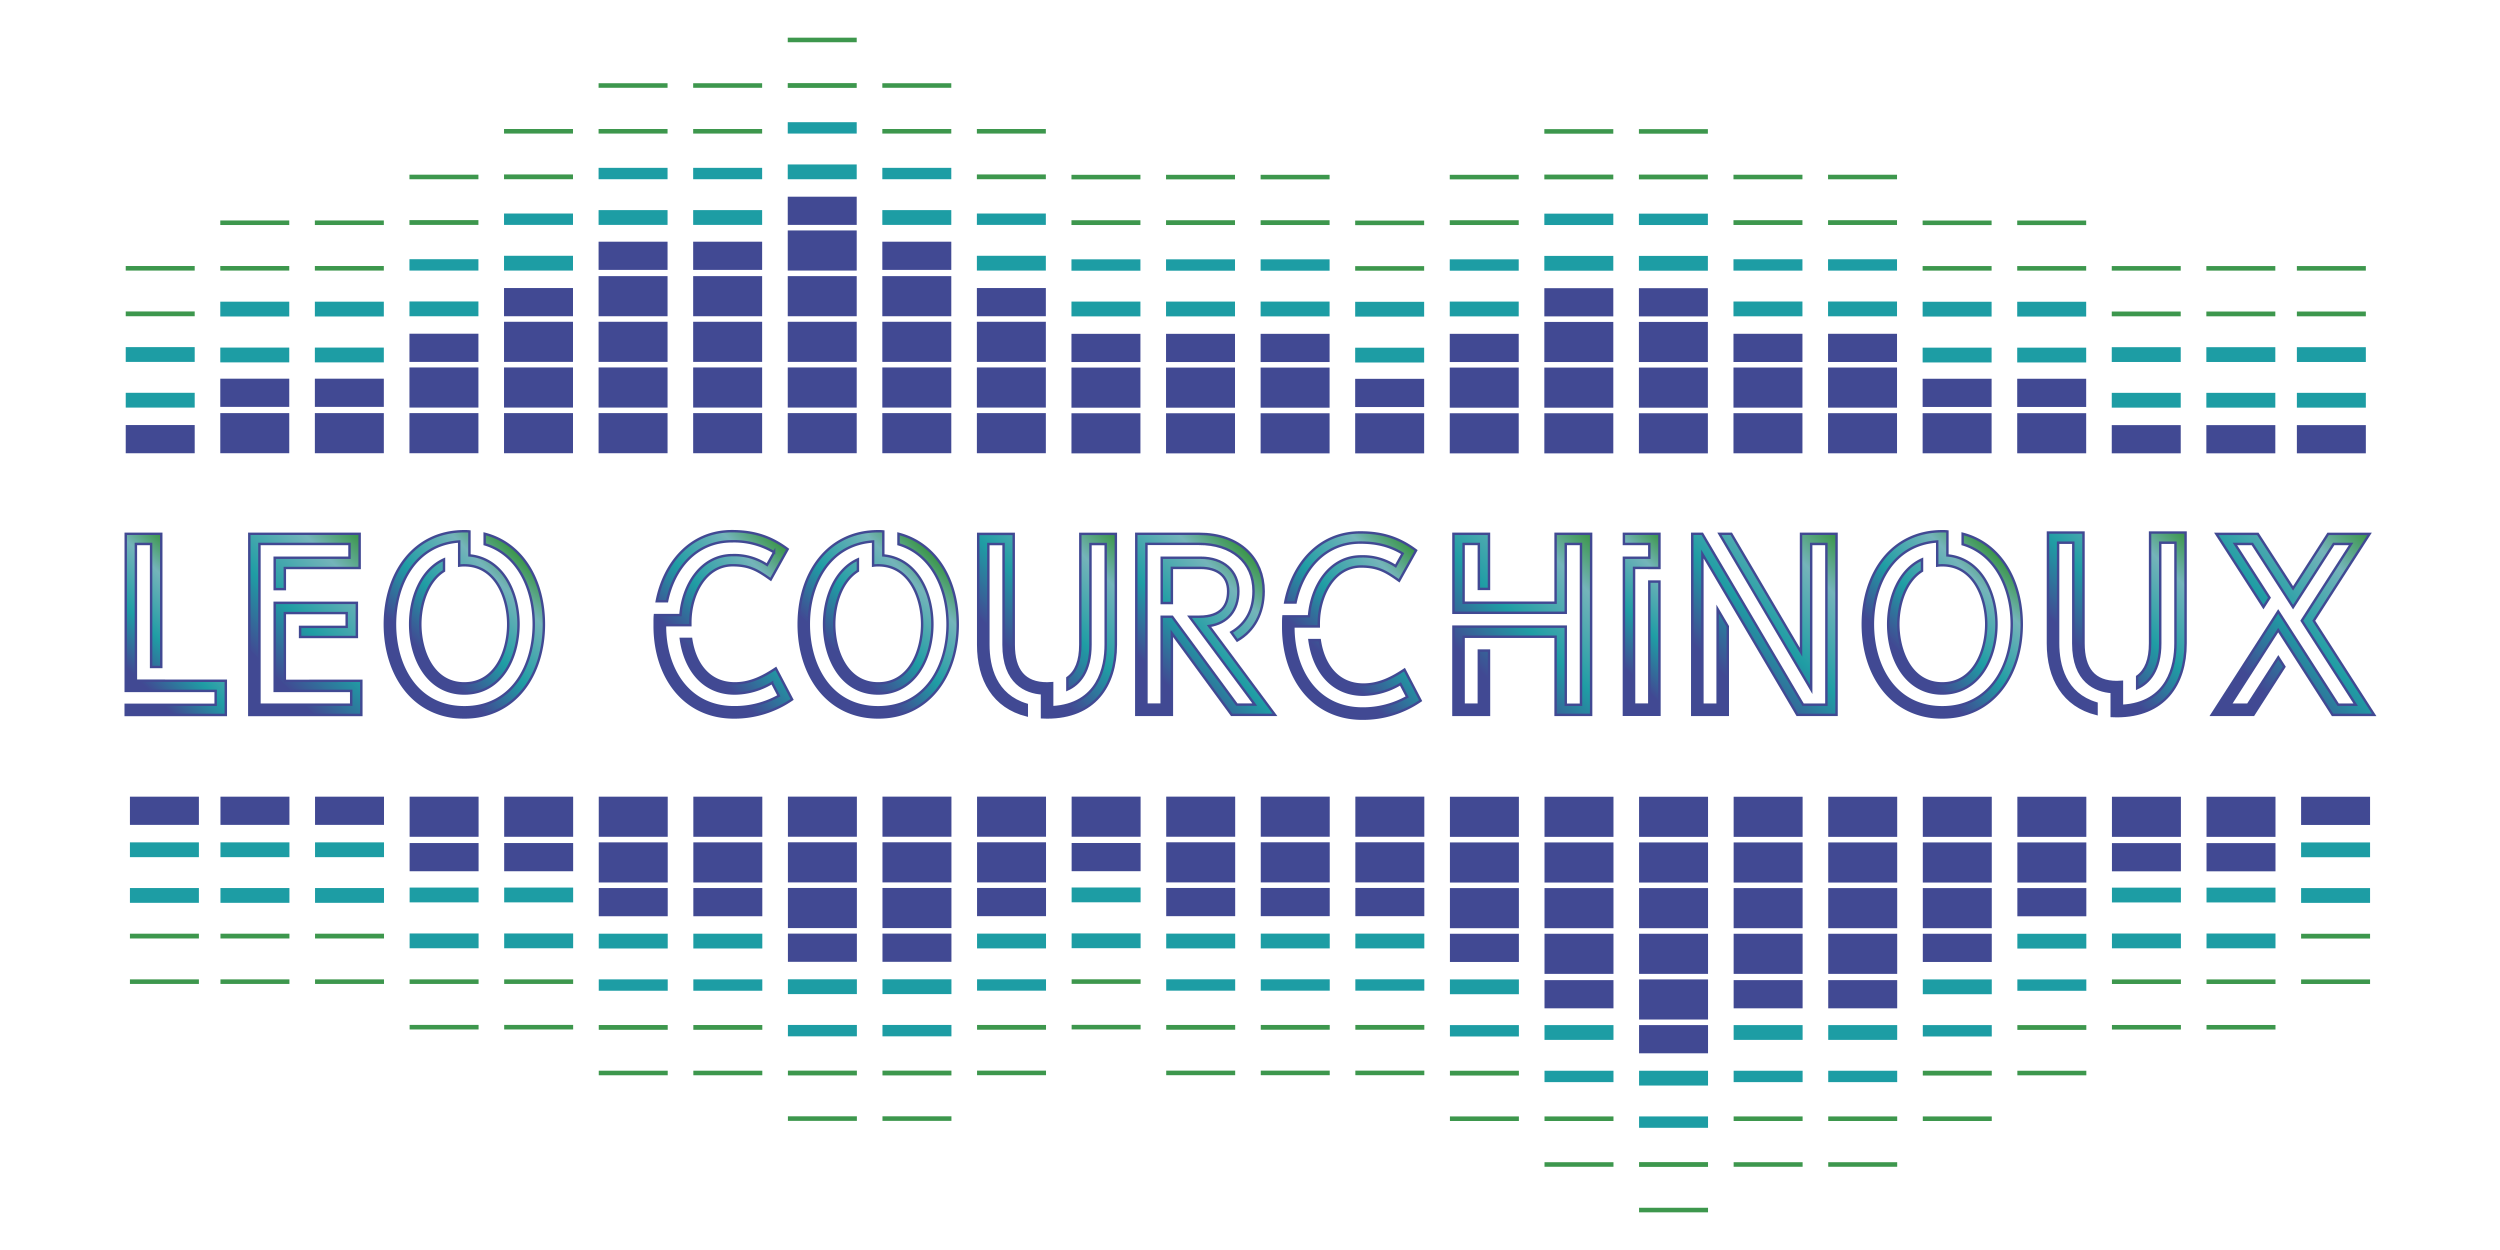 <svg id="Calque_1" data-name="Calque 1" xmlns="http://www.w3.org/2000/svg" xmlns:xlink="http://www.w3.org/1999/xlink" viewBox="0 0 1024 512"><defs><style>.cls-1{fill:url(#linear-gradient);}.cls-2{fill:none;stroke:#414993;stroke-miterlimit:10;}.cls-3{fill:url(#linear-gradient-2);}.cls-4{fill:url(#linear-gradient-3);}.cls-5{fill:url(#linear-gradient-4);}.cls-6{fill:url(#linear-gradient-5);}.cls-7{fill:url(#linear-gradient-6);}.cls-8{fill:url(#linear-gradient-7);}.cls-9{fill:url(#linear-gradient-8);}.cls-10{fill:url(#linear-gradient-9);}.cls-11{fill:url(#linear-gradient-10);}.cls-12{fill:url(#linear-gradient-11);}.cls-13{fill:url(#linear-gradient-12);}.cls-14{fill:url(#linear-gradient-13);}.cls-15{fill:url(#linear-gradient-14);}.cls-16{fill:#414993;}.cls-17{fill:#1d9da4;}.cls-18{fill:#3d974d;}</style><linearGradient id="linear-gradient" x1="43.21" y1="284.51" x2="87.56" y2="240.16" gradientUnits="userSpaceOnUse"><stop offset="0.22" stop-color="#414993"/><stop offset="0.5" stop-color="#1f9da4"/><stop offset="0.81" stop-color="#74b4ba"/><stop offset="0.99" stop-color="#3d974d"/></linearGradient><linearGradient id="linear-gradient-2" x1="95.05" y1="285.74" x2="154.72" y2="226.06" xlink:href="#linear-gradient"/><linearGradient id="linear-gradient-3" x1="164.59" y1="281.33" x2="215.8" y2="230.12" xlink:href="#linear-gradient"/><linearGradient id="linear-gradient-4" x1="275.81" y1="282.23" x2="327.83" y2="230.22" xlink:href="#linear-gradient"/><linearGradient id="linear-gradient-5" x1="334.11" y1="281.33" x2="385.32" y2="230.12" xlink:href="#linear-gradient"/><linearGradient id="linear-gradient-6" x1="399.83" y1="277.65" x2="457.93" y2="219.55" xlink:href="#linear-gradient"/><linearGradient id="linear-gradient-7" x1="461.08" y1="288.46" x2="517.4" y2="232.14" xlink:href="#linear-gradient"/><linearGradient id="linear-gradient-8" x1="533.27" y1="282.78" x2="585.28" y2="230.77" xlink:href="#linear-gradient"/><linearGradient id="linear-gradient-9" x1="590.89" y1="288.36" x2="656.16" y2="223.09" xlink:href="#linear-gradient"/><linearGradient id="linear-gradient-10" x1="650.25" y1="277.91" x2="694.61" y2="233.55" xlink:href="#linear-gradient"/><linearGradient id="linear-gradient-11" x1="689.38" y1="289.04" x2="756.01" y2="222.41" xlink:href="#linear-gradient"/><linearGradient id="linear-gradient-12" x1="769.92" y1="281.33" x2="821.14" y2="230.12" xlink:href="#linear-gradient"/><linearGradient id="linear-gradient-13" x1="837.99" y1="277.11" x2="896.09" y2="219.01" xlink:href="#linear-gradient"/><linearGradient id="linear-gradient-14" x1="904.5" y1="291.38" x2="973.93" y2="221.95" xlink:href="#linear-gradient"/></defs><path class="cls-1" d="M92.49,278.85v14h-41v-4.16H88.33V283H51.5V218.65H66.05V273.2H61.89V222.81H55.66v56Z"/><path class="cls-2" d="M92.49,278.85v14h-41v-4.16H88.33V283H51.5V218.65H66.05V273.2H61.89V222.81H55.66v56Z"/><path class="cls-3" d="M148,278.85v14H102.11V218.65h45.2v14H116.67v8.66h-4.16V228.45h30.64v-5.64H106.27v65.84h37.58V283H112.51V246.92h33.66v14H122.91v-4.16H142v-5.65H116.67v27.78Z"/><path class="cls-2" d="M148,278.85v14H102.11V218.65h45.2v14H116.67v8.66h-4.16V228.45h30.64v-5.64H106.27v65.84h37.58V283H112.51V246.92h33.66v14H122.91v-4.16H142v-5.65H116.67v27.78Z"/><path class="cls-4" d="M222.78,255.7c0,20.79-11.78,38.17-32.57,38.17s-32.58-17.38-32.58-38.17,11.78-38.11,32.58-38.11c.69,0,1.38,0,2.07.09v9.81c13.77,1.28,20.1,15.24,20.1,28.21,0,13.67-6.93,28.37-22.17,28.37S168,269.37,168,255.7c0-10.84,4.4-22.32,13.86-26.58v4.7c-7,4.36-9.7,14.11-9.7,21.88,0,10.4,4.8,24.21,18,24.21s18-13.81,18-24.21-4.85-24.15-18-24.15a13.52,13.52,0,0,0-2.08.14v-9.9C170,223,161.79,239.42,161.79,255.7c0,16.93,8.81,34,28.42,34s28.41-17.08,28.41-34c0-14.25-6.29-28.66-20.1-32.77v-4.3C214.12,222.64,222.78,237.88,222.78,255.7Z"/><path class="cls-2" d="M222.78,255.7c0,20.79-11.78,38.17-32.57,38.17s-32.58-17.38-32.58-38.17,11.78-38.11,32.58-38.11c.69,0,1.38,0,2.07.09v9.81c13.77,1.28,20.1,15.24,20.1,28.21,0,13.67-6.93,28.37-22.17,28.37S168,269.37,168,255.7c0-10.84,4.4-22.32,13.86-26.58v4.7c-7,4.36-9.7,14.11-9.7,21.88,0,10.4,4.8,24.21,18,24.21s18-13.81,18-24.21-4.85-24.15-18-24.15a13.52,13.52,0,0,0-2.08.14v-9.9C170,223,161.79,239.42,161.79,255.7c0,16.93,8.81,34,28.42,34s28.41-17.08,28.41-34c0-14.25-6.29-28.66-20.1-32.77v-4.3C214.12,222.64,222.78,237.88,222.78,255.7Z"/><path class="cls-5" d="M324.45,286.49a41.59,41.59,0,0,1-23.81,7.38c-20.6,0-32.48-16.83-32.48-37.47V255c0-1,0-2.08.1-3.07h10.45c.94-12.42,8.51-24.55,21.33-24.55a24.29,24.29,0,0,1,14.16,4l2.87-5.15a31.74,31.74,0,0,0-17.32-4.51c-14.81,0-23.82,11.34-26.54,24.56H269c2.93-15.4,13.57-28.71,30.8-28.71,9.45,0,16.33,2.52,22.82,7.37l-6.93,12.43c-5.15-3.67-8.57-5.84-15.6-5.84-11.09,0-17.32,11.88-17.32,23.46v1.09h-10.4v.3c0,17.37,9.36,33.31,28.32,33.31A36.87,36.87,0,0,0,319,285l-2.77-5.3A30.23,30.23,0,0,1,301,284.07c-13.51,0-20.54-10.55-22.13-22.38h4.21c1.39,9.51,6.83,18.22,17.92,18.22,6.44,0,11.78-2.82,16.78-6.14Z"/><path class="cls-2" d="M324.45,286.49a41.59,41.59,0,0,1-23.81,7.38c-20.6,0-32.48-16.83-32.48-37.47V255c0-1,0-2.08.1-3.07h10.45c.94-12.42,8.51-24.55,21.33-24.55a24.29,24.29,0,0,1,14.16,4l2.87-5.15a31.74,31.74,0,0,0-17.32-4.51c-14.81,0-23.82,11.34-26.54,24.56H269c2.93-15.4,13.57-28.71,30.8-28.71,9.45,0,16.33,2.52,22.82,7.37l-6.93,12.43c-5.15-3.67-8.57-5.84-15.6-5.84-11.09,0-17.32,11.88-17.32,23.46v1.09h-10.4v.3c0,17.37,9.36,33.31,28.32,33.31A36.87,36.87,0,0,0,319,285l-2.77-5.3A30.23,30.23,0,0,1,301,284.07c-13.51,0-20.54-10.55-22.13-22.38h4.21c1.39,9.51,6.83,18.22,17.92,18.22,6.44,0,11.78-2.82,16.78-6.14Z"/><path class="cls-6" d="M392.29,255.7c0,20.79-11.78,38.17-32.57,38.17s-32.57-17.38-32.57-38.17,11.78-38.11,32.57-38.11c.69,0,1.39,0,2.08.09v9.81c13.76,1.28,20.1,15.24,20.1,28.21,0,13.67-6.93,28.37-22.18,28.37s-22.18-14.7-22.18-28.37c0-10.84,4.41-22.32,13.86-26.58v4.7c-7,4.36-9.7,14.11-9.7,21.88,0,10.4,4.8,24.21,18,24.21s18-13.81,18-24.21-4.85-24.15-18-24.15a13.7,13.7,0,0,0-2.08.14v-9.9c-18.17,1.24-26.33,17.63-26.33,33.91,0,16.93,8.81,34,28.41,34s28.42-17.08,28.42-34c0-14.25-6.29-28.66-20.1-32.77v-4.3C383.63,222.64,392.29,237.88,392.29,255.7Z"/><path class="cls-2" d="M392.29,255.7c0,20.79-11.78,38.17-32.57,38.17s-32.57-17.38-32.57-38.17,11.78-38.11,32.57-38.11c.69,0,1.39,0,2.08.09v9.81c13.76,1.28,20.1,15.24,20.1,28.21,0,13.67-6.93,28.37-22.18,28.37s-22.18-14.7-22.18-28.37c0-10.84,4.41-22.32,13.86-26.58v4.7c-7,4.36-9.7,14.11-9.7,21.88,0,10.4,4.8,24.21,18,24.21s18-13.81,18-24.21-4.85-24.15-18-24.15a13.7,13.7,0,0,0-2.08.14v-9.9c-18.17,1.24-26.33,17.63-26.33,33.91,0,16.93,8.81,34,28.41,34s28.42-17.08,28.42-34c0-14.25-6.29-28.66-20.1-32.77v-4.3C383.63,222.64,392.29,237.88,392.29,255.7Z"/><path class="cls-7" d="M457.05,218.67v45.4c0,17-8.91,29.8-28.17,29.8-.69,0-1.38,0-2.07-.05V284c-6.54-.4-15.75-4.21-15.75-19.9V222.83h-6.23v41.24c0,9,2.72,20.74,15.74,24.6V293c-13.52-3.37-19.9-14.51-19.9-28.91v-45.4h14.55v45.4c0,10.49,4.41,15.84,13.66,15.84.75,0,1.39-.05,2.08-.1v9.85c19-1.09,21.93-16.53,21.93-25.59V222.83h-6.23v41.24c0,11-4.51,16.14-9.46,18.36v-4.75c3.56-2.52,5.3-7,5.3-13.61v-45.4Z"/><path class="cls-2" d="M457.05,218.67v45.4c0,17-8.91,29.8-28.17,29.8-.69,0-1.38,0-2.07-.05V284c-6.54-.4-15.75-4.21-15.75-19.9V222.83h-6.23v41.24c0,9,2.72,20.74,15.74,24.6V293c-13.52-3.37-19.9-14.51-19.9-28.91v-45.4h14.55v45.4c0,10.49,4.41,15.84,13.66,15.84.75,0,1.39-.05,2.08-.1v9.85c19-1.09,21.93-16.53,21.93-25.59V222.83h-6.23v41.24c0,11-4.51,16.14-9.46,18.36v-4.75c3.56-2.52,5.3-7,5.3-13.61v-45.4Z"/><path class="cls-8" d="M517.6,242.16c0,9-3.91,16.29-10.84,20.2L504.33,259c6.24-3.66,9.11-9.45,9.11-16.88,0-11.93-8.86-19.35-22.42-19.35H469.58v65.84h6.24v-36h4.31l26.48,36h7.33l-26.73-36h4.06c9.15,0,11.78-4.9,11.78-10.45,0-6.23-4.41-9.55-11.29-9.55H480V247h-4.16V228.45h15.94c9.41,0,15.45,5.4,15.45,13.71,0,7.88-4.41,13.17-12,14.26l27,36.39H504.48L480,259.39v33.42H465.42V218.65H491C508.1,218.65,517.6,229,517.6,242.16Z"/><path class="cls-2" d="M517.6,242.16c0,9-3.91,16.29-10.84,20.2L504.33,259c6.24-3.66,9.11-9.45,9.11-16.88,0-11.93-8.86-19.35-22.42-19.35H469.58v65.84h6.24v-36h4.31l26.48,36h7.33l-26.73-36h4.06c9.15,0,11.78-4.9,11.78-10.45,0-6.23-4.41-9.55-11.29-9.55H480V247h-4.16V228.45h15.94c9.41,0,15.45,5.4,15.45,13.71,0,7.88-4.41,13.17-12,14.26l27,36.39H504.48L480,259.39v33.42H465.42V218.65H491C508.1,218.65,517.6,229,517.6,242.16Z"/><path class="cls-9" d="M581.9,287a41.59,41.59,0,0,1-23.81,7.37c-20.6,0-32.48-16.83-32.48-37.47v-1.39c0-1,0-2.07.1-3.06h10.45c.94-12.43,8.51-24.56,21.33-24.56a24.36,24.36,0,0,1,14.16,4l2.87-5.15c-5.15-3.12-10.54-4.5-17.32-4.5-14.8,0-23.81,11.33-26.54,24.55h-4.25c2.92-15.39,13.56-28.71,30.79-28.71,9.45,0,16.33,2.52,22.82,7.38l-6.93,12.42c-5.15-3.66-8.57-5.84-15.6-5.84-11.08,0-17.32,11.88-17.32,23.46v1.09h-10.4v.3c0,17.38,9.36,33.32,28.32,33.32a36.88,36.88,0,0,0,18.31-4.76l-2.77-5.29a30.33,30.33,0,0,1-15.15,4.4c-13.51,0-20.54-10.54-22.12-22.37h4.2c1.39,9.5,6.84,18.21,17.92,18.21,6.44,0,11.79-2.82,16.79-6.13Z"/><path class="cls-2" d="M581.9,287a41.59,41.59,0,0,1-23.81,7.37c-20.6,0-32.48-16.83-32.48-37.47v-1.39c0-1,0-2.07.1-3.06h10.45c.94-12.43,8.51-24.56,21.33-24.56a24.36,24.36,0,0,1,14.16,4l2.87-5.15c-5.15-3.12-10.54-4.5-17.32-4.5-14.8,0-23.81,11.33-26.54,24.55h-4.25c2.92-15.39,13.56-28.71,30.79-28.71,9.45,0,16.33,2.52,22.82,7.38l-6.93,12.42c-5.15-3.66-8.57-5.84-15.6-5.84-11.08,0-17.32,11.88-17.32,23.46v1.09h-10.4v.3c0,17.38,9.36,33.32,28.32,33.32a36.88,36.88,0,0,0,18.31-4.76l-2.77-5.29a30.33,30.33,0,0,1-15.15,4.4c-13.51,0-20.54-10.54-22.12-22.37h4.2c1.39,9.5,6.84,18.21,17.92,18.21,6.44,0,11.79-2.82,16.79-6.13Z"/><path class="cls-10" d="M651.72,218.65v74.16H637.17v-32H599.49v27.82h6.24V266.47h4.16v26.34H595.33V256.67h46v32h6.24V222.81h-6.24V251h-46V218.65h14.56v22.57h-4.16V222.81h-6.24v24.06h37.68V218.65Z"/><path class="cls-2" d="M651.72,218.65v74.16H637.17v-32H599.49v27.82h6.24V266.47h4.16v26.34H595.33V256.67h46v32h6.24V222.81h-6.24V251h-46V218.65h14.56v22.57h-4.16V222.81h-6.24v24.06h37.68V218.65Z"/><path class="cls-11" d="M669.31,232.61v56h6.24v-50.4h4.16v54.56H665.15V228.45h10.4v-5.64h-10.4v-4.16h14.56v14Z"/><path class="cls-2" d="M669.31,232.61v56h6.24v-50.4h4.16v54.56H665.15V228.45h10.4v-5.64h-10.4v-4.16h14.56v14Z"/><path class="cls-12" d="M737.7,218.65h14.55v74.16H736.16L697.3,226.92v61.73h6.24V249.49l4.16,7.08v36.24H693.14V218.65h4.11l41.29,70h9.55V222.81h-6.23v59.65l-37.58-63.81h4.85l28.57,48.51Z"/><path class="cls-2" d="M737.7,218.65h14.55v74.16H736.16L697.3,226.92v61.73h6.24V249.49l4.16,7.08v36.24H693.14V218.65h4.11l41.29,70h9.55V222.81h-6.23v59.65l-37.58-63.81h4.85l28.57,48.51Z"/><path class="cls-13" d="M828.11,255.7c0,20.79-11.78,38.17-32.57,38.17S763,276.49,763,255.7s11.79-38.11,32.58-38.11c.69,0,1.38,0,2.08.09v9.81c13.76,1.28,20.09,15.24,20.09,28.21,0,13.67-6.93,28.37-22.17,28.37s-22.18-14.7-22.18-28.37c0-10.84,4.41-22.32,13.86-26.58v4.7c-7,4.36-9.7,14.11-9.7,21.88,0,10.4,4.8,24.21,18,24.21s18-13.81,18-24.21-4.86-24.15-18-24.15a13.52,13.52,0,0,0-2.08.14v-9.9c-18.17,1.24-26.34,17.63-26.34,33.91,0,16.93,8.81,34,28.42,34S824,272.63,824,255.7c0-14.25-6.29-28.66-20.1-32.77v-4.3C819.45,222.64,828.11,237.88,828.11,255.7Z"/><path class="cls-2" d="M828.11,255.7c0,20.79-11.78,38.17-32.57,38.17S763,276.49,763,255.7s11.79-38.11,32.58-38.11c.69,0,1.38,0,2.08.09v9.81c13.76,1.28,20.09,15.24,20.09,28.21,0,13.67-6.93,28.37-22.17,28.37s-22.18-14.7-22.18-28.37c0-10.84,4.41-22.32,13.86-26.58v4.7c-7,4.36-9.7,14.11-9.7,21.88,0,10.4,4.8,24.21,18,24.21s18-13.81,18-24.21-4.86-24.15-18-24.15a13.52,13.52,0,0,0-2.08.14v-9.9c-18.17,1.24-26.34,17.63-26.34,33.91,0,16.93,8.81,34,28.42,34S824,272.63,824,255.7c0-14.25-6.29-28.66-20.1-32.77v-4.3C819.45,222.64,828.11,237.88,828.11,255.7Z"/><path class="cls-14" d="M895.21,218.13v45.39c0,17-8.91,29.81-28.17,29.81-.69,0-1.39,0-2.08-.05v-9.86c-6.53-.39-15.74-4.2-15.74-19.9V222.29H843v41.23c0,9,2.72,20.75,15.74,24.61v4.3c-13.51-3.36-19.9-14.5-19.9-28.91V218.13h14.56v45.39c0,10.5,4.4,15.85,13.66,15.85.74,0,1.39-.05,2.08-.1v9.85c19-1.09,21.93-16.54,21.93-25.6V222.29h-6.24v41.23c0,11-4.5,16.14-9.45,18.37v-4.75c3.56-2.53,5.29-7,5.29-13.62V218.13Z"/><path class="cls-2" d="M895.21,218.13v45.39c0,17-8.91,29.81-28.17,29.81-.69,0-1.39,0-2.08-.05v-9.86c-6.53-.39-15.74-4.2-15.74-19.9V222.29H843v41.23c0,9,2.72,20.75,15.74,24.61v4.3c-13.51-3.36-19.9-14.5-19.9-28.91V218.13h14.56v45.39c0,10.5,4.4,15.85,13.66,15.85.74,0,1.39-.05,2.08-.1v9.85c19-1.09,21.93-16.54,21.93-25.6V222.29h-6.24v41.23c0,11-4.5,16.14-9.45,18.37v-4.75c3.56-2.53,5.29-7,5.29-13.62V218.13Z"/><path class="cls-15" d="M933.15,258.1l-19.61,30.55h7.18l12.48-19.41,2.47,3.86L923,292.81H905.92l27.23-42.38,24.55,38.22h7.18L942.8,254.24,963,222.81h-7.13L939.24,248.7l-16.69-25.89h-7.12l14.15,22-2.47,3.86-19.31-30h17L939.24,241l14.35-22.33h17l-22.87,35.59,24.75,38.57H955.42Z"/><path class="cls-2" d="M933.15,258.1l-19.61,30.55h7.18l12.48-19.41,2.47,3.86L923,292.81H905.92l27.23-42.38,24.55,38.22h7.18L942.8,254.24,963,222.81h-7.13L939.24,248.7l-16.69-25.89h-7.12l14.15,22-2.47,3.86-19.31-30h17L939.24,241l14.35-22.33h17l-22.87,35.59,24.75,38.57H955.42Z"/><rect class="cls-16" x="51.5" y="174.1" width="28.25" height="11.55"/><rect class="cls-17" x="51.5" y="160.89" width="28.25" height="6.06"/><rect class="cls-18" x="51.5" y="127.57" width="28.25" height="1.96"/><rect class="cls-18" x="51.5" y="108.96" width="28.25" height="1.87"/><rect class="cls-17" x="51.5" y="142.18" width="28.25" height="6.06"/><rect class="cls-16" x="90.23" y="169.21" width="28.25" height="16.43"/><rect class="cls-16" x="90.23" y="155.11" width="28.25" height="11.55"/><rect class="cls-17" x="90.23" y="142.37" width="28.25" height="6.06"/><rect class="cls-17" x="90.23" y="123.57" width="28.25" height="6.06"/><rect class="cls-18" x="90.23" y="108.96" width="28.25" height="1.87"/><rect class="cls-18" x="90.23" y="90.3" width="28.25" height="1.87"/><rect class="cls-16" x="128.97" y="169.21" width="28.25" height="16.43"/><rect class="cls-16" x="128.97" y="155.11" width="28.25" height="11.55"/><rect class="cls-17" x="128.97" y="142.37" width="28.25" height="6.06"/><rect class="cls-17" x="128.97" y="123.57" width="28.25" height="6.06"/><rect class="cls-18" x="128.97" y="108.96" width="28.25" height="1.87"/><rect class="cls-18" x="128.97" y="90.3" width="28.25" height="1.87"/><rect class="cls-16" x="167.71" y="169.21" width="28.25" height="16.43"/><rect class="cls-16" x="167.71" y="150.51" width="28.25" height="16.43"/><rect class="cls-16" x="167.71" y="136.69" width="28.25" height="11.55"/><rect class="cls-17" x="167.71" y="123.48" width="28.25" height="6.06"/><rect class="cls-17" x="167.71" y="106.17" width="28.25" height="4.66"/><rect class="cls-18" x="167.71" y="90.16" width="28.25" height="1.96"/><rect class="cls-18" x="167.71" y="71.55" width="28.25" height="1.87"/><rect class="cls-16" x="206.45" y="169.21" width="28.25" height="16.43"/><rect class="cls-16" x="206.45" y="150.51" width="28.25" height="16.43"/><rect class="cls-16" x="206.45" y="131.8" width="28.25" height="16.43"/><rect class="cls-16" x="206.45" y="117.98" width="28.25" height="11.55"/><rect class="cls-17" x="206.45" y="104.77" width="28.25" height="6.06"/><rect class="cls-17" x="206.45" y="87.46" width="28.25" height="4.66"/><rect class="cls-18" x="206.45" y="71.45" width="28.25" height="1.96"/><rect class="cls-18" x="206.45" y="52.84" width="28.25" height="1.87"/><rect class="cls-16" x="245.18" y="169.21" width="28.25" height="16.43"/><rect class="cls-16" x="245.18" y="150.51" width="28.25" height="16.43"/><rect class="cls-16" x="245.18" y="131.8" width="28.25" height="16.43"/><rect class="cls-16" x="245.18" y="113.1" width="28.25" height="16.43"/><rect class="cls-16" x="245.18" y="99" width="28.25" height="11.55"/><rect class="cls-17" x="245.18" y="86.06" width="28.25" height="6.06"/><rect class="cls-17" x="245.18" y="68.75" width="28.25" height="4.66"/><rect class="cls-18" x="245.18" y="52.84" width="28.25" height="1.87"/><rect class="cls-18" x="245.18" y="34.09" width="28.25" height="1.87"/><rect class="cls-16" x="283.92" y="169.21" width="28.25" height="16.43"/><rect class="cls-16" x="283.92" y="150.51" width="28.25" height="16.43"/><rect class="cls-16" x="283.92" y="131.8" width="28.25" height="16.43"/><rect class="cls-16" x="283.92" y="113.1" width="28.25" height="16.43"/><rect class="cls-16" x="283.92" y="99" width="28.25" height="11.55"/><rect class="cls-17" x="283.92" y="86.06" width="28.25" height="6.06"/><rect class="cls-17" x="283.92" y="68.75" width="28.25" height="4.66"/><rect class="cls-18" x="283.92" y="52.84" width="28.25" height="1.87"/><rect class="cls-18" x="283.92" y="34.09" width="28.25" height="1.87"/><rect class="cls-16" x="322.66" y="169.21" width="28.25" height="16.43"/><rect class="cls-16" x="322.66" y="150.51" width="28.25" height="16.43"/><rect class="cls-16" x="322.66" y="131.8" width="28.25" height="16.43"/><rect class="cls-16" x="322.66" y="113.1" width="28.25" height="16.43"/><rect class="cls-16" x="322.66" y="94.39" width="28.25" height="16.43"/><rect class="cls-16" x="322.66" y="80.57" width="28.25" height="11.55"/><rect class="cls-17" x="322.66" y="67.36" width="28.25" height="6.06"/><rect class="cls-17" x="322.66" y="50.05" width="28.25" height="4.66"/><rect class="cls-18" x="322.66" y="34.04" width="28.25" height="1.96"/><rect class="cls-18" x="322.66" y="15.43" width="28.25" height="1.87"/><rect class="cls-16" x="361.4" y="169.21" width="28.25" height="16.43"/><rect class="cls-16" x="361.4" y="150.51" width="28.25" height="16.43"/><rect class="cls-16" x="361.4" y="131.8" width="28.25" height="16.43"/><rect class="cls-16" x="361.4" y="113.1" width="28.25" height="16.43"/><rect class="cls-16" x="361.4" y="99" width="28.25" height="11.55"/><rect class="cls-17" x="361.4" y="86.06" width="28.25" height="6.06"/><rect class="cls-17" x="361.4" y="68.75" width="28.25" height="4.66"/><rect class="cls-18" x="361.4" y="52.84" width="28.25" height="1.87"/><rect class="cls-18" x="361.4" y="34.09" width="28.25" height="1.87"/><rect class="cls-16" x="400.13" y="169.21" width="28.25" height="16.43"/><rect class="cls-16" x="400.13" y="150.51" width="28.25" height="16.43"/><rect class="cls-16" x="400.13" y="131.8" width="28.25" height="16.43"/><rect class="cls-16" x="400.13" y="117.98" width="28.25" height="11.55"/><rect class="cls-17" x="400.13" y="104.77" width="28.25" height="6.06"/><rect class="cls-17" x="400.13" y="87.46" width="28.25" height="4.66"/><rect class="cls-18" x="400.13" y="71.45" width="28.25" height="1.96"/><rect class="cls-18" x="400.13" y="52.84" width="28.25" height="1.87"/><rect class="cls-16" x="438.87" y="169.27" width="28.25" height="16.43"/><rect class="cls-16" x="438.87" y="150.56" width="28.25" height="16.43"/><rect class="cls-16" x="438.87" y="136.74" width="28.25" height="11.55"/><rect class="cls-17" x="438.87" y="123.53" width="28.25" height="6.06"/><rect class="cls-17" x="438.87" y="106.22" width="28.25" height="4.66"/><rect class="cls-18" x="438.87" y="90.21" width="28.25" height="1.96"/><rect class="cls-18" x="438.87" y="71.6" width="28.25" height="1.87"/><rect class="cls-16" x="477.61" y="169.27" width="28.25" height="16.43"/><rect class="cls-16" x="477.61" y="150.56" width="28.25" height="16.43"/><rect class="cls-16" x="477.61" y="136.74" width="28.25" height="11.55"/><rect class="cls-17" x="477.61" y="123.53" width="28.25" height="6.06"/><rect class="cls-17" x="477.61" y="106.22" width="28.25" height="4.66"/><rect class="cls-18" x="477.61" y="90.21" width="28.25" height="1.96"/><rect class="cls-18" x="477.61" y="71.6" width="28.25" height="1.87"/><rect class="cls-16" x="516.35" y="169.27" width="28.25" height="16.43"/><rect class="cls-16" x="516.35" y="150.56" width="28.25" height="16.43"/><rect class="cls-16" x="516.35" y="136.74" width="28.25" height="11.55"/><rect class="cls-17" x="516.35" y="123.53" width="28.25" height="6.06"/><rect class="cls-17" x="516.35" y="106.22" width="28.25" height="4.66"/><rect class="cls-18" x="516.35" y="90.21" width="28.25" height="1.96"/><rect class="cls-18" x="516.35" y="71.6" width="28.25" height="1.87"/><rect class="cls-16" x="555.08" y="169.27" width="28.25" height="16.43"/><rect class="cls-16" x="555.08" y="155.17" width="28.25" height="11.55"/><rect class="cls-17" x="555.08" y="142.42" width="28.25" height="6.06"/><rect class="cls-17" x="555.08" y="123.62" width="28.25" height="6.06"/><rect class="cls-18" x="555.08" y="109.01" width="28.25" height="1.87"/><rect class="cls-18" x="555.08" y="90.35" width="28.25" height="1.87"/><rect class="cls-16" x="593.82" y="169.27" width="28.25" height="16.43"/><rect class="cls-16" x="593.82" y="150.56" width="28.25" height="16.43"/><rect class="cls-16" x="593.82" y="136.74" width="28.25" height="11.55"/><rect class="cls-17" x="593.82" y="123.53" width="28.25" height="6.06"/><rect class="cls-17" x="593.82" y="106.22" width="28.25" height="4.66"/><rect class="cls-18" x="593.82" y="90.21" width="28.25" height="1.96"/><rect class="cls-18" x="593.82" y="71.6" width="28.25" height="1.87"/><rect class="cls-16" x="632.56" y="169.27" width="28.25" height="16.43"/><rect class="cls-16" x="632.56" y="150.56" width="28.25" height="16.43"/><rect class="cls-16" x="632.56" y="131.86" width="28.25" height="16.43"/><rect class="cls-16" x="632.56" y="118.04" width="28.25" height="11.55"/><rect class="cls-17" x="632.56" y="104.82" width="28.25" height="6.06"/><rect class="cls-17" x="632.56" y="87.51" width="28.25" height="4.66"/><rect class="cls-18" x="632.56" y="71.51" width="28.25" height="1.96"/><rect class="cls-18" x="632.56" y="52.89" width="28.25" height="1.87"/><rect class="cls-16" x="671.3" y="169.27" width="28.25" height="16.43"/><rect class="cls-16" x="671.3" y="150.56" width="28.25" height="16.43"/><rect class="cls-16" x="671.3" y="131.86" width="28.25" height="16.43"/><rect class="cls-16" x="671.3" y="118.04" width="28.25" height="11.55"/><rect class="cls-17" x="671.3" y="104.82" width="28.25" height="6.06"/><rect class="cls-17" x="671.3" y="87.51" width="28.25" height="4.66"/><rect class="cls-18" x="671.3" y="71.51" width="28.25" height="1.96"/><rect class="cls-18" x="671.3" y="52.89" width="28.25" height="1.87"/><rect class="cls-16" x="710.03" y="169.24" width="28.25" height="16.43"/><rect class="cls-16" x="710.03" y="150.54" width="28.25" height="16.43"/><rect class="cls-16" x="710.03" y="136.72" width="28.25" height="11.55"/><rect class="cls-17" x="710.03" y="123.5" width="28.25" height="6.06"/><rect class="cls-17" x="710.03" y="106.19" width="28.25" height="4.66"/><rect class="cls-18" x="710.03" y="90.19" width="28.25" height="1.96"/><rect class="cls-18" x="710.03" y="71.57" width="28.25" height="1.87"/><rect class="cls-16" x="748.77" y="169.24" width="28.25" height="16.43"/><rect class="cls-16" x="748.77" y="150.54" width="28.25" height="16.43"/><rect class="cls-16" x="748.77" y="136.72" width="28.25" height="11.55"/><rect class="cls-17" x="748.77" y="123.5" width="28.25" height="6.06"/><rect class="cls-17" x="748.77" y="106.19" width="28.25" height="4.66"/><rect class="cls-18" x="748.77" y="90.19" width="28.25" height="1.96"/><rect class="cls-18" x="748.77" y="71.57" width="28.25" height="1.87"/><rect class="cls-16" x="787.51" y="169.24" width="28.25" height="16.43"/><rect class="cls-16" x="787.51" y="155.14" width="28.25" height="11.55"/><rect class="cls-17" x="787.51" y="142.4" width="28.25" height="6.06"/><rect class="cls-17" x="787.51" y="123.6" width="28.25" height="6.06"/><rect class="cls-18" x="787.51" y="108.98" width="28.25" height="1.87"/><rect class="cls-18" x="787.51" y="90.33" width="28.25" height="1.87"/><rect class="cls-16" x="826.25" y="169.24" width="28.25" height="16.43"/><rect class="cls-16" x="826.25" y="155.14" width="28.25" height="11.55"/><rect class="cls-17" x="826.25" y="142.4" width="28.25" height="6.06"/><rect class="cls-17" x="826.25" y="123.6" width="28.25" height="6.06"/><rect class="cls-18" x="826.25" y="108.98" width="28.25" height="1.87"/><rect class="cls-18" x="826.25" y="90.33" width="28.25" height="1.87"/><rect class="cls-16" x="864.98" y="174.13" width="28.25" height="11.55"/><rect class="cls-17" x="864.98" y="160.91" width="28.25" height="6.06"/><rect class="cls-18" x="864.98" y="127.6" width="28.25" height="1.96"/><rect class="cls-18" x="864.98" y="108.98" width="28.25" height="1.87"/><rect class="cls-17" x="864.98" y="142.21" width="28.25" height="6.06"/><rect class="cls-16" x="903.72" y="174.13" width="28.25" height="11.55"/><rect class="cls-17" x="903.72" y="160.91" width="28.25" height="6.06"/><rect class="cls-18" x="903.72" y="127.6" width="28.25" height="1.96"/><rect class="cls-18" x="903.72" y="108.98" width="28.25" height="1.87"/><rect class="cls-17" x="903.72" y="142.21" width="28.25" height="6.06"/><rect class="cls-16" x="940.8" y="174.13" width="28.25" height="11.55"/><rect class="cls-17" x="940.8" y="160.91" width="28.25" height="6.06"/><rect class="cls-18" x="940.8" y="127.6" width="28.25" height="1.96"/><rect class="cls-18" x="940.8" y="108.98" width="28.25" height="1.87"/><rect class="cls-17" x="940.8" y="142.21" width="28.25" height="6.06"/><rect class="cls-16" x="942.53" y="326.35" width="28.25" height="11.55"/><rect class="cls-17" x="942.53" y="345.06" width="28.25" height="6.06"/><rect class="cls-18" x="942.53" y="382.47" width="28.25" height="1.96"/><rect class="cls-18" x="942.53" y="401.17" width="28.25" height="1.87"/><rect class="cls-17" x="942.53" y="363.76" width="28.25" height="6.06"/><rect class="cls-16" x="903.79" y="326.35" width="28.25" height="16.43"/><rect class="cls-16" x="903.79" y="345.34" width="28.25" height="11.55"/><rect class="cls-17" x="903.79" y="363.58" width="28.25" height="6.06"/><rect class="cls-17" x="903.79" y="382.37" width="28.25" height="6.06"/><rect class="cls-18" x="903.79" y="401.17" width="28.25" height="1.87"/><rect class="cls-18" x="903.79" y="419.83" width="28.25" height="1.87"/><rect class="cls-16" x="865.05" y="326.35" width="28.25" height="16.43"/><rect class="cls-16" x="865.05" y="345.34" width="28.25" height="11.55"/><rect class="cls-17" x="865.05" y="363.58" width="28.25" height="6.06"/><rect class="cls-17" x="865.05" y="382.37" width="28.25" height="6.06"/><rect class="cls-18" x="865.05" y="401.17" width="28.25" height="1.87"/><rect class="cls-18" x="865.05" y="419.83" width="28.25" height="1.87"/><rect class="cls-16" x="826.31" y="326.35" width="28.25" height="16.43"/><rect class="cls-16" x="826.31" y="345.06" width="28.25" height="16.43"/><rect class="cls-16" x="826.31" y="363.76" width="28.25" height="11.55"/><rect class="cls-17" x="826.31" y="382.47" width="28.25" height="6.06"/><rect class="cls-17" x="826.31" y="401.17" width="28.25" height="4.66"/><rect class="cls-18" x="826.31" y="419.88" width="28.25" height="1.96"/><rect class="cls-18" x="826.31" y="438.58" width="28.25" height="1.87"/><rect class="cls-16" x="787.58" y="326.35" width="28.25" height="16.43"/><rect class="cls-16" x="787.58" y="345.06" width="28.25" height="16.43"/><rect class="cls-16" x="787.58" y="363.76" width="28.25" height="16.43"/><rect class="cls-16" x="787.58" y="382.47" width="28.25" height="11.55"/><rect class="cls-17" x="787.58" y="401.17" width="28.25" height="6.06"/><rect class="cls-17" x="787.58" y="419.88" width="28.25" height="4.66"/><rect class="cls-18" x="787.58" y="438.58" width="28.25" height="1.96"/><rect class="cls-18" x="787.58" y="457.29" width="28.25" height="1.87"/><rect class="cls-16" x="748.84" y="326.35" width="28.25" height="16.43"/><rect class="cls-16" x="748.84" y="345.06" width="28.25" height="16.43"/><rect class="cls-16" x="748.84" y="363.76" width="28.25" height="16.43"/><rect class="cls-16" x="748.84" y="382.47" width="28.25" height="16.43"/><rect class="cls-16" x="748.84" y="401.46" width="28.25" height="11.55"/><rect class="cls-17" x="748.84" y="419.88" width="28.25" height="6.06"/><rect class="cls-17" x="748.84" y="438.58" width="28.25" height="4.66"/><rect class="cls-18" x="748.84" y="457.29" width="28.25" height="1.87"/><rect class="cls-18" x="748.84" y="476.04" width="28.25" height="1.87"/><rect class="cls-16" x="710.1" y="326.35" width="28.25" height="16.43"/><rect class="cls-16" x="710.1" y="345.06" width="28.25" height="16.43"/><rect class="cls-16" x="710.1" y="363.76" width="28.25" height="16.43"/><rect class="cls-16" x="710.1" y="382.47" width="28.25" height="16.43"/><rect class="cls-16" x="710.1" y="401.46" width="28.25" height="11.55"/><rect class="cls-17" x="710.1" y="419.88" width="28.25" height="6.06"/><rect class="cls-17" x="710.1" y="438.58" width="28.25" height="4.66"/><rect class="cls-18" x="710.1" y="457.29" width="28.25" height="1.87"/><rect class="cls-18" x="710.1" y="476.04" width="28.25" height="1.87"/><rect class="cls-16" x="671.36" y="326.35" width="28.25" height="16.43"/><rect class="cls-16" x="671.36" y="345.06" width="28.25" height="16.43"/><rect class="cls-16" x="671.36" y="363.76" width="28.25" height="16.43"/><rect class="cls-16" x="671.36" y="382.47" width="28.25" height="16.43"/><rect class="cls-16" x="671.36" y="401.17" width="28.25" height="16.43"/><rect class="cls-16" x="671.36" y="419.88" width="28.25" height="11.55"/><rect class="cls-17" x="671.36" y="438.58" width="28.25" height="6.06"/><rect class="cls-17" x="671.36" y="457.29" width="28.25" height="4.66"/><rect class="cls-18" x="671.36" y="476" width="28.25" height="1.96"/><rect class="cls-18" x="671.36" y="494.7" width="28.25" height="1.87"/><rect class="cls-16" x="632.63" y="326.35" width="28.25" height="16.43"/><rect class="cls-16" x="632.63" y="345.06" width="28.25" height="16.43"/><rect class="cls-16" x="632.63" y="363.76" width="28.25" height="16.43"/><rect class="cls-16" x="632.63" y="382.47" width="28.25" height="16.43"/><rect class="cls-16" x="632.63" y="401.46" width="28.25" height="11.55"/><rect class="cls-17" x="632.63" y="419.88" width="28.25" height="6.06"/><rect class="cls-17" x="632.63" y="438.58" width="28.25" height="4.66"/><rect class="cls-18" x="632.63" y="457.29" width="28.25" height="1.87"/><rect class="cls-18" x="632.63" y="476.04" width="28.25" height="1.87"/><rect class="cls-16" x="593.89" y="326.35" width="28.25" height="16.43"/><rect class="cls-16" x="593.89" y="345.06" width="28.25" height="16.43"/><rect class="cls-16" x="593.89" y="363.76" width="28.25" height="16.43"/><rect class="cls-16" x="593.89" y="382.47" width="28.25" height="11.55"/><rect class="cls-17" x="593.89" y="401.17" width="28.25" height="6.06"/><rect class="cls-17" x="593.89" y="419.88" width="28.25" height="4.66"/><rect class="cls-18" x="593.89" y="438.58" width="28.25" height="1.96"/><rect class="cls-18" x="593.89" y="457.29" width="28.25" height="1.87"/><rect class="cls-16" x="555.15" y="326.3" width="28.25" height="16.43"/><rect class="cls-16" x="555.15" y="345" width="28.25" height="16.43"/><rect class="cls-16" x="555.15" y="363.71" width="28.25" height="11.55"/><rect class="cls-17" x="555.15" y="382.41" width="28.25" height="6.06"/><rect class="cls-17" x="555.15" y="401.12" width="28.25" height="4.66"/><rect class="cls-18" x="555.15" y="419.82" width="28.25" height="1.96"/><rect class="cls-18" x="555.15" y="438.53" width="28.25" height="1.87"/><rect class="cls-16" x="516.41" y="326.3" width="28.25" height="16.43"/><rect class="cls-16" x="516.41" y="345" width="28.25" height="16.43"/><rect class="cls-16" x="516.41" y="363.71" width="28.25" height="11.55"/><rect class="cls-17" x="516.41" y="382.41" width="28.25" height="6.06"/><rect class="cls-17" x="516.41" y="401.12" width="28.25" height="4.66"/><rect class="cls-18" x="516.41" y="419.82" width="28.25" height="1.96"/><rect class="cls-18" x="516.41" y="438.53" width="28.25" height="1.87"/><rect class="cls-16" x="477.68" y="326.3" width="28.25" height="16.43"/><rect class="cls-16" x="477.68" y="345" width="28.25" height="16.43"/><rect class="cls-16" x="477.68" y="363.71" width="28.25" height="11.55"/><rect class="cls-17" x="477.68" y="382.41" width="28.25" height="6.06"/><rect class="cls-17" x="477.68" y="401.12" width="28.25" height="4.66"/><rect class="cls-18" x="477.68" y="419.82" width="28.25" height="1.96"/><rect class="cls-18" x="477.68" y="438.53" width="28.25" height="1.87"/><rect class="cls-16" x="438.94" y="326.3" width="28.25" height="16.43"/><rect class="cls-16" x="438.94" y="345.29" width="28.25" height="11.55"/><rect class="cls-17" x="438.94" y="363.52" width="28.25" height="6.06"/><rect class="cls-17" x="438.94" y="382.32" width="28.25" height="6.06"/><rect class="cls-18" x="438.94" y="401.12" width="28.25" height="1.87"/><rect class="cls-18" x="438.94" y="419.78" width="28.25" height="1.87"/><rect class="cls-16" x="400.2" y="326.3" width="28.25" height="16.43"/><rect class="cls-16" x="400.2" y="345" width="28.25" height="16.43"/><rect class="cls-16" x="400.2" y="363.71" width="28.25" height="11.55"/><rect class="cls-17" x="400.2" y="382.41" width="28.25" height="6.06"/><rect class="cls-17" x="400.2" y="401.12" width="28.25" height="4.66"/><rect class="cls-18" x="400.2" y="419.82" width="28.25" height="1.96"/><rect class="cls-18" x="400.2" y="438.53" width="28.25" height="1.87"/><rect class="cls-16" x="361.46" y="326.3" width="28.25" height="16.43"/><rect class="cls-16" x="361.46" y="345" width="28.25" height="16.43"/><rect class="cls-16" x="361.46" y="363.71" width="28.25" height="16.43"/><rect class="cls-16" x="361.46" y="382.41" width="28.25" height="11.55"/><rect class="cls-17" x="361.46" y="401.12" width="28.25" height="6.06"/><rect class="cls-17" x="361.46" y="419.82" width="28.25" height="4.66"/><rect class="cls-18" x="361.46" y="438.53" width="28.25" height="1.96"/><rect class="cls-18" x="361.46" y="457.24" width="28.25" height="1.87"/><rect class="cls-16" x="322.73" y="326.3" width="28.25" height="16.43"/><rect class="cls-16" x="322.73" y="345" width="28.25" height="16.43"/><rect class="cls-16" x="322.73" y="363.71" width="28.25" height="16.43"/><rect class="cls-16" x="322.73" y="382.41" width="28.25" height="11.55"/><rect class="cls-17" x="322.73" y="401.12" width="28.25" height="6.06"/><rect class="cls-17" x="322.73" y="419.82" width="28.25" height="4.66"/><rect class="cls-18" x="322.73" y="438.53" width="28.25" height="1.96"/><rect class="cls-18" x="322.73" y="457.24" width="28.25" height="1.87"/><rect class="cls-16" x="283.99" y="326.32" width="28.25" height="16.43"/><rect class="cls-16" x="283.99" y="345.03" width="28.25" height="16.43"/><rect class="cls-16" x="283.99" y="363.74" width="28.25" height="11.55"/><rect class="cls-17" x="283.99" y="382.44" width="28.25" height="6.06"/><rect class="cls-17" x="283.99" y="401.15" width="28.25" height="4.66"/><rect class="cls-18" x="283.99" y="419.85" width="28.25" height="1.96"/><rect class="cls-18" x="283.99" y="438.56" width="28.25" height="1.87"/><rect class="cls-16" x="245.25" y="326.32" width="28.25" height="16.43"/><rect class="cls-16" x="245.25" y="345.03" width="28.25" height="16.43"/><rect class="cls-16" x="245.25" y="363.74" width="28.25" height="11.55"/><rect class="cls-17" x="245.25" y="382.44" width="28.25" height="6.06"/><rect class="cls-17" x="245.25" y="401.15" width="28.25" height="4.66"/><rect class="cls-18" x="245.25" y="419.85" width="28.25" height="1.96"/><rect class="cls-18" x="245.25" y="438.56" width="28.25" height="1.87"/><rect class="cls-16" x="206.51" y="326.32" width="28.25" height="16.43"/><rect class="cls-16" x="206.51" y="345.31" width="28.25" height="11.55"/><rect class="cls-17" x="206.51" y="363.55" width="28.25" height="6.06"/><rect class="cls-17" x="206.51" y="382.35" width="28.25" height="6.06"/><rect class="cls-18" x="206.51" y="401.15" width="28.25" height="1.87"/><rect class="cls-18" x="206.51" y="419.8" width="28.25" height="1.87"/><rect class="cls-16" x="167.78" y="326.32" width="28.25" height="16.43"/><rect class="cls-16" x="167.78" y="345.31" width="28.25" height="11.55"/><rect class="cls-17" x="167.78" y="363.55" width="28.25" height="6.06"/><rect class="cls-17" x="167.78" y="382.35" width="28.25" height="6.06"/><rect class="cls-18" x="167.78" y="401.15" width="28.25" height="1.87"/><rect class="cls-18" x="167.78" y="419.8" width="28.25" height="1.87"/><rect class="cls-16" x="129.04" y="326.32" width="28.25" height="11.55"/><rect class="cls-17" x="129.04" y="345.03" width="28.25" height="6.06"/><rect class="cls-18" x="129.04" y="382.44" width="28.25" height="1.96"/><rect class="cls-18" x="129.04" y="401.15" width="28.25" height="1.87"/><rect class="cls-17" x="129.04" y="363.74" width="28.25" height="6.06"/><rect class="cls-16" x="90.3" y="326.32" width="28.25" height="11.55"/><rect class="cls-17" x="90.3" y="345.03" width="28.25" height="6.06"/><rect class="cls-18" x="90.3" y="382.44" width="28.25" height="1.96"/><rect class="cls-18" x="90.3" y="401.15" width="28.25" height="1.87"/><rect class="cls-17" x="90.3" y="363.74" width="28.25" height="6.06"/><rect class="cls-16" x="53.22" y="326.32" width="28.25" height="11.55"/><rect class="cls-17" x="53.22" y="345.03" width="28.25" height="6.06"/><rect class="cls-18" x="53.22" y="382.44" width="28.25" height="1.96"/><rect class="cls-18" x="53.22" y="401.15" width="28.25" height="1.87"/><rect class="cls-17" x="53.22" y="363.74" width="28.25" height="6.06"/></svg>